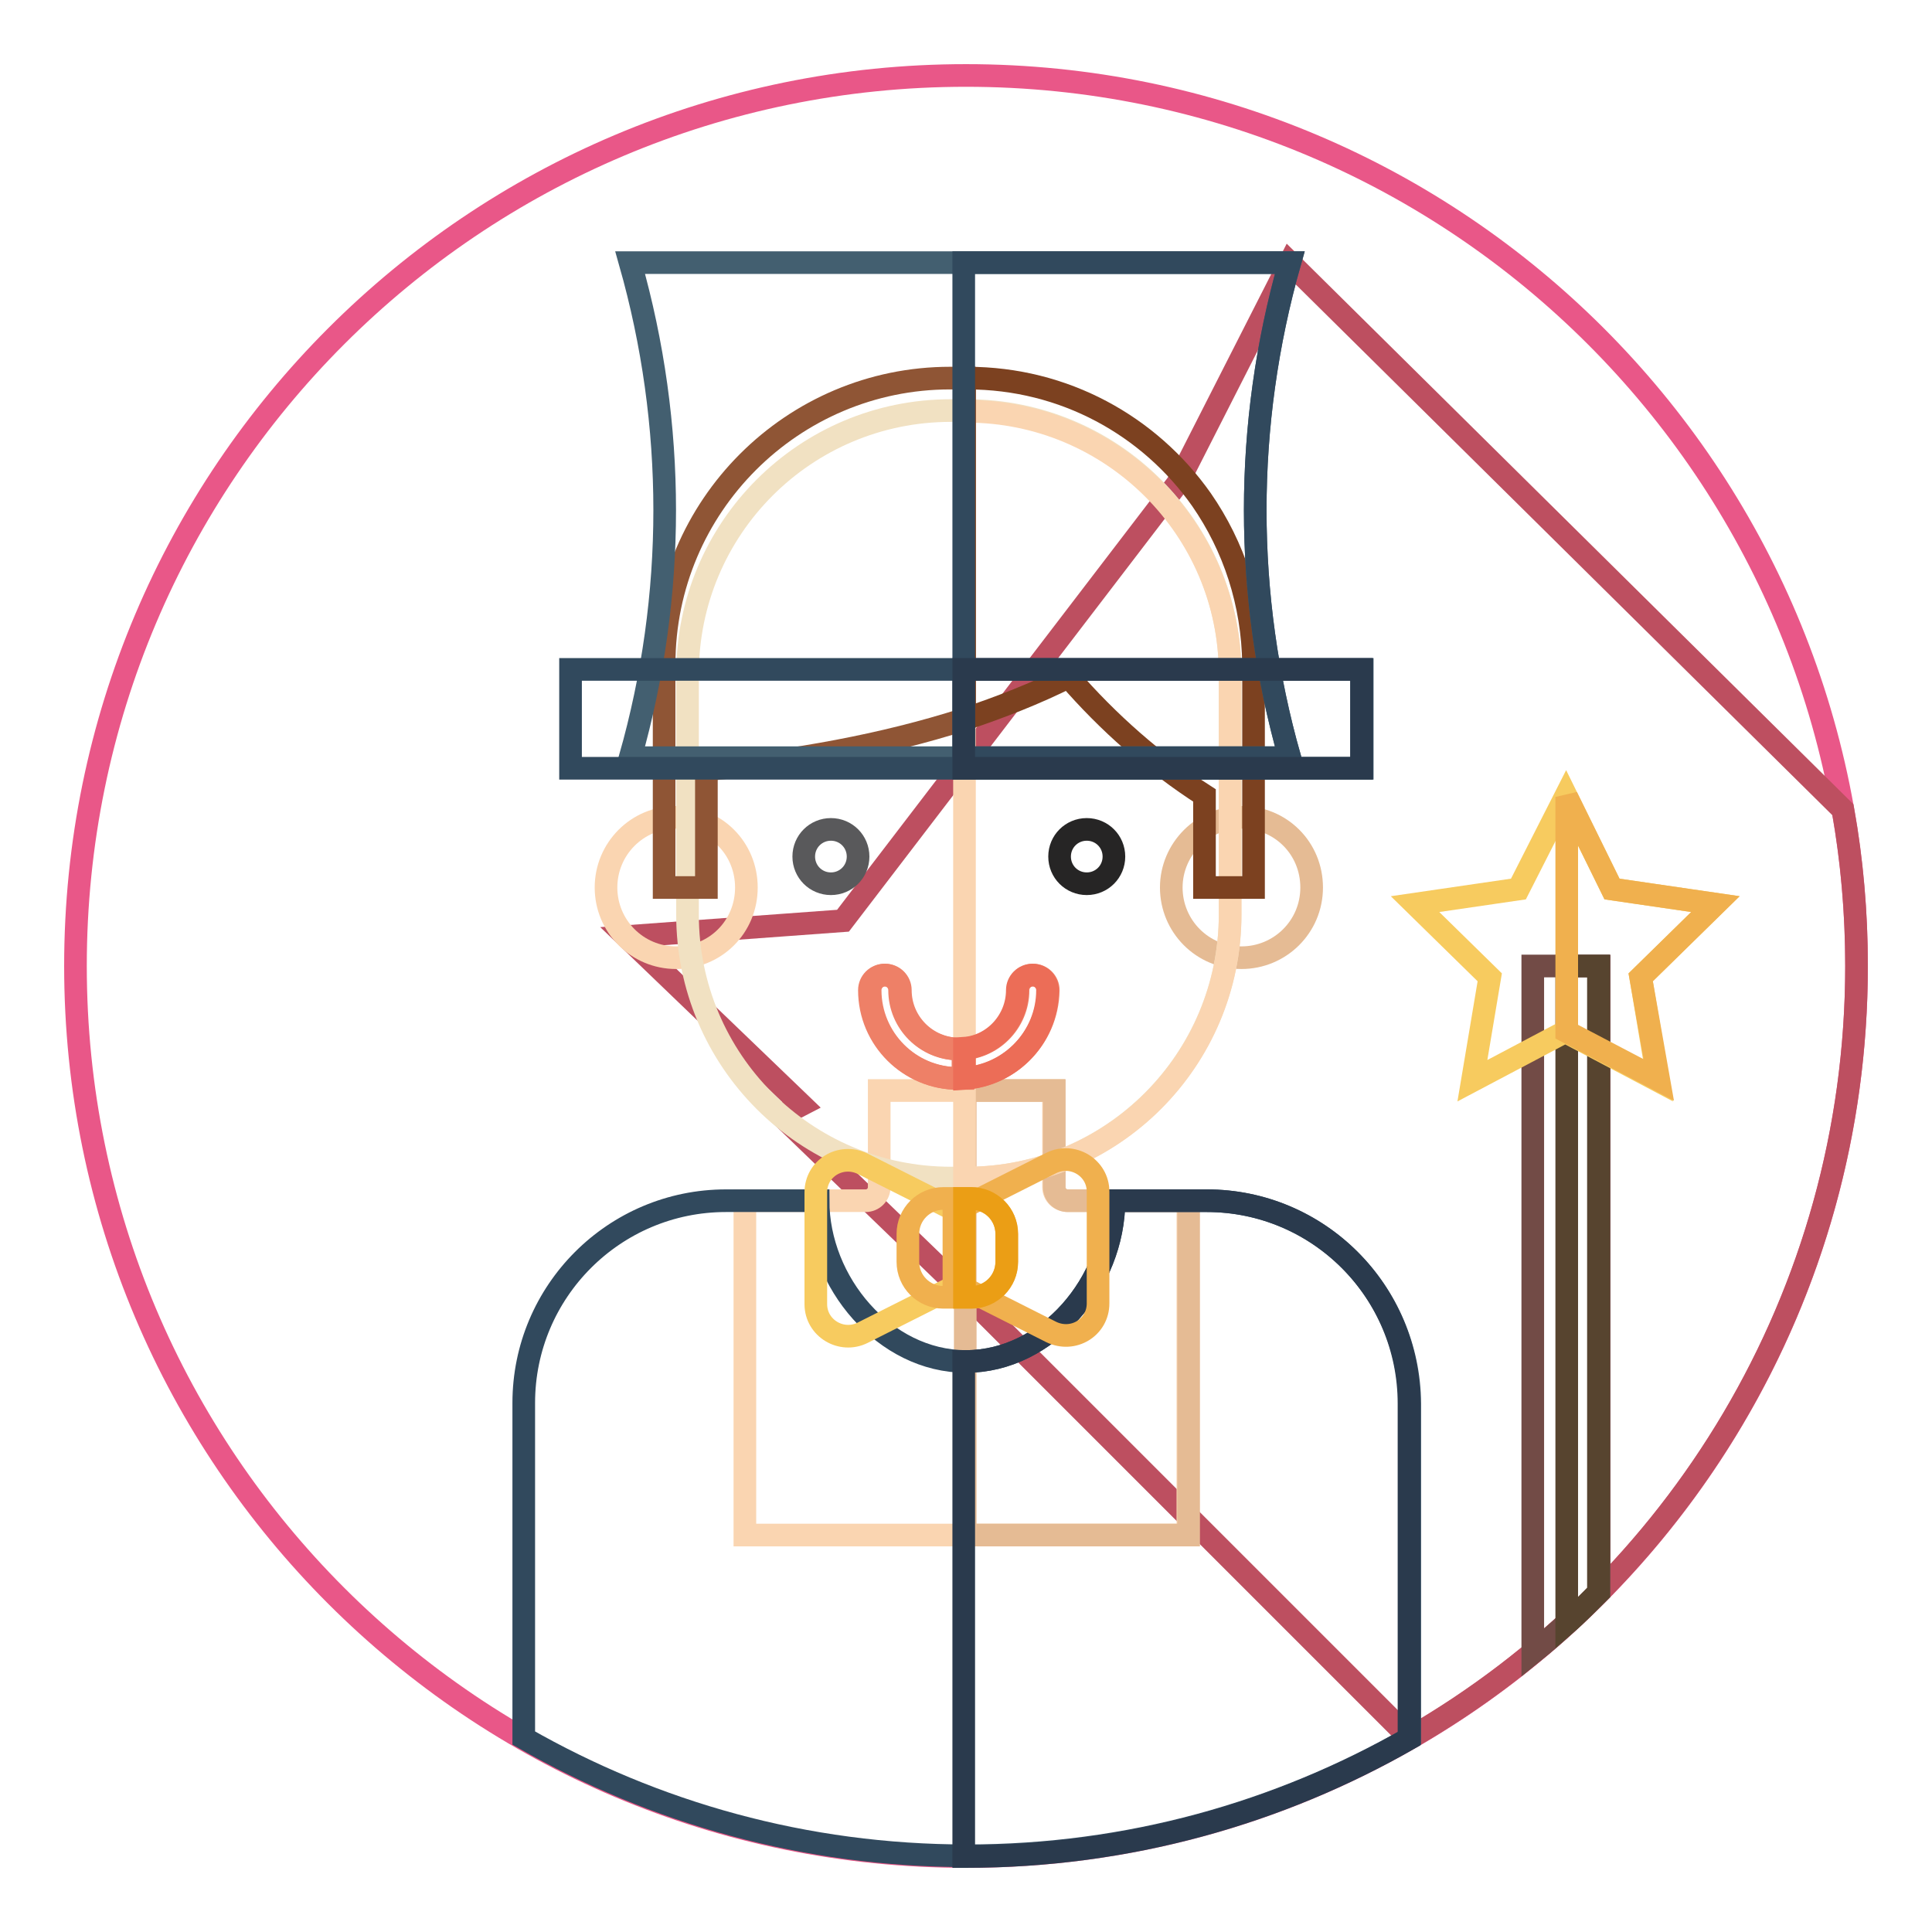 <?xml version="1.0" encoding="utf-8"?>
<!-- Svg Vector Icons : http://www.onlinewebfonts.com/icon -->
<!DOCTYPE svg PUBLIC "-//W3C//DTD SVG 1.1//EN" "http://www.w3.org/Graphics/SVG/1.1/DTD/svg11.dtd">
<svg version="1.1" xmlns="http://www.w3.org/2000/svg" xmlns:xlink="http://www.w3.org/1999/xlink" x="0px" y="0px" viewBox="0 0 256 256" enable-background="new 0 0 256 256" xml:space="preserve">
<g> <path stroke-width="3" fill-opacity="0" stroke="#e95788"  d="M10,128c0,65.2,52.8,118,118,118c65.2,0,118-52.8,118-118c0-65.2-52.8-118-118-118C62.8,10,10,62.8,10,128 L10,128L10,128z"/> <path stroke-width="3" fill-opacity="0" stroke="#bd4f60"  d="M246,128c0-7.1-0.6-14-1.8-20.7l-73.3-72.5L156,64.1L111.7,122L83,124.1l23.2,22.3l-2.7,1.4l23.4,22.6 l59.9,59.9C222.1,210,246,171.8,246,128L246,128z"/> <path stroke-width="3" fill-opacity="0" stroke="#fad5b1"  d="M139.6,157.3v-12.8h-23.1v12.8c0,1-0.8,1.8-1.8,1.8H98.7v44.3h58.7v-44.3h-15.9 C140.4,159.1,139.6,158.3,139.6,157.3z"/> <path stroke-width="3" fill-opacity="0" stroke="#e5bb94"  d="M157.4,159.1h-15.9c-1,0-1.8-0.8-1.8-1.8v-12.8h-11.8v58.9h29.6V159.1z"/> <path stroke-width="3" fill-opacity="0" stroke="#fad5b1"  d="M80.3,117.6c0,5.1,4.1,9.3,9.3,9.3s9.3-4.1,9.3-9.3s-4.1-9.3-9.3-9.3S80.3,112.5,80.3,117.6L80.3,117.6z"/> <path stroke-width="3" fill-opacity="0" stroke="#e5bb94"  d="M155.2,117.6c0,5.1,4.1,9.3,9.3,9.3c5.1,0,9.3-4.1,9.3-9.3s-4.1-9.3-9.3-9.3 C159.4,108.3,155.2,112.5,155.2,117.6L155.2,117.6z"/> <path stroke-width="3" fill-opacity="0" stroke="#f1e1c2"  d="M128.1,156.1H126c-19.3,0-34.9-15.6-34.9-34.9V89.3c0-19.3,15.6-34.9,34.9-34.9h2.1 c19.3,0,34.9,15.6,34.9,34.9v31.8C163,140.5,147.3,156.1,128.1,156.1z"/> <path stroke-width="3" fill-opacity="0" stroke="#fad5b1"  d="M128.1,54.5h-0.3v101.6h0.3c19.3,0,34.9-15.6,34.9-34.9V89.3C163,70.1,147.3,54.5,128.1,54.5z"/> <path stroke-width="3" fill-opacity="0" stroke="#8f5535"  d="M125.9,50.1C105,50.1,88,67.1,88,88v29.6h5.6V102c11.7-1.2,23.3-3.2,34.2-6.7V50.1H125.9z"/> <path stroke-width="3" fill-opacity="0" stroke="#7c4120"  d="M159.2,66.2c-6.9-9.8-18.2-16.1-31-16.1h-0.4v45.2c4.8-1.6,9.4-3.4,13.8-5.6c5.2,6,11.3,11.4,18,15.7v12.2 h6.5V88C166,79.9,163.5,72.4,159.2,66.2z"/> <path stroke-width="3" fill-opacity="0" stroke="#59595b"  d="M106.5,113.5c0,2,1.6,3.6,3.6,3.6c2,0,3.6-1.6,3.6-3.6s-1.6-3.6-3.6-3.6 C108.1,109.9,106.5,111.5,106.5,113.5L106.5,113.5z"/> <path stroke-width="3" fill-opacity="0" stroke="#262525"  d="M140.4,113.5c0,2,1.6,3.6,3.6,3.6c2,0,3.6-1.6,3.6-3.6s-1.6-3.6-3.6-3.6C142,109.9,140.4,111.5,140.4,113.5 L140.4,113.5z"/> <path stroke-width="3" fill-opacity="0" stroke="#31495d"  d="M159.9,159.1h-12.3c0,10.8-8.8,21.3-19.6,21.3c-10.8,0-19.6-10.5-19.6-21.3H96.2c-14.8,0-26.8,12-26.8,26.8 v44.4c17.3,9.9,37.3,15.6,58.7,15.6c21.4,0,41.4-5.7,58.7-15.6V186C186.7,171.1,174.7,159.1,159.9,159.1z"/> <path stroke-width="3" fill-opacity="0" stroke="#2a3a4d"  d="M159.9,159.1h-12.3c0,10.8-8.8,21.3-19.6,21.3h-0.3V246h0.3c21.4,0,41.4-5.7,58.7-15.6V186 C186.7,171.1,174.7,159.1,159.9,159.1z"/> <path stroke-width="3" fill-opacity="0" stroke="#ee8067"  d="M127,142.9c-6.5,0-11.7-5.3-11.7-11.7c0-1.1,0.9-2,2-2s2,0.9,2,2c0,4.3,3.5,7.8,7.8,7.8 c4.3,0,7.8-3.5,7.8-7.8c0-1.1,0.9-2,2-2c1.1,0,2,0.9,2,2C138.8,137.7,133.5,142.9,127,142.9z"/> <path stroke-width="3" fill-opacity="0" stroke="#ee8067"  d="M127,139c-4.3,0-7.8-3.5-7.8-7.8c0-1.1-0.9-2-2-2s-2,0.9-2,2c0,6.5,5.3,11.7,11.7,11.7c0.2,0,0.5,0,0.7,0 v-4C127.5,138.9,127.3,139,127,139z"/> <path stroke-width="3" fill-opacity="0" stroke="#ec6d57"  d="M138.8,131.2c0-1.1-0.9-2-2-2c-1.1,0-2,0.9-2,2c0,4-3.1,7.4-7,7.7v4C133.9,142.5,138.8,137.4,138.8,131.2z" /> <path stroke-width="3" fill-opacity="0" stroke="#435f70"  d="M170.9,100.4H83.5c6.1-21.5,6.1-44.1,0-65.6h87.4C164.8,56.3,164.8,78.9,170.9,100.4z"/> <path stroke-width="3" fill-opacity="0" stroke="#31495d"  d="M170.9,34.8h-43.2v65.6h43.2C164.8,78.9,164.8,56.3,170.9,34.8z"/> <path stroke-width="3" fill-opacity="0" stroke="#31495d"  d="M75.6,88.7h104.9v13.1H75.6V88.7z"/> <path stroke-width="3" fill-opacity="0" stroke="#2a3a4d"  d="M127.7,88.7h52.7v13.1h-52.7V88.7z"/> <path stroke-width="3" fill-opacity="0" stroke="#724b46"  d="M203.1,219c3.1-2.5,6-5.2,8.8-8v-83h-8.8V219z"/> <path stroke-width="3" fill-opacity="0" stroke="#57442f"  d="M211.8,128h-4.2v87.1c1.5-1.3,2.8-2.7,4.2-4.1V128z"/> <path stroke-width="3" fill-opacity="0" stroke="#f7cb5f"  d="M207.5,105.4l6.1,12.4l13.7,2l-9.9,9.7l2.3,13.7l-12.3-6.5l-12.3,6.5l2.3-13.7l-9.9-9.7l13.7-2L207.5,105.4 z"/> <path stroke-width="3" fill-opacity="0" stroke="#f0b04e"  d="M217.4,129.5l9.9-9.7l-13.7-2l-6-12.2v31.1l12.2,6.4L217.4,129.5z"/> <path stroke-width="3" fill-opacity="0" stroke="#f7cb5f"  d="M127.2,170.1l-12.9,6.5c-2.8,1.4-6.2-0.6-6.2-3.8v-14.8c0-3.2,3.3-5.2,6.2-3.8l12.9,6.5V170.1z"/> <path stroke-width="3" fill-opacity="0" stroke="#f0b04e"  d="M126.4,160.6l12.9-6.5c2.8-1.4,6.2,0.6,6.2,3.8v14.8c0,3.2-3.3,5.2-6.2,3.8l-12.9-6.5V160.6z"/> <path stroke-width="3" fill-opacity="0" stroke="#f0b04e"  d="M128.7,171.9h-3.7c-2.6,0-4.7-2.1-4.7-4.7v-3.7c0-2.6,2.1-4.7,4.7-4.7h3.7c2.6,0,4.7,2.1,4.7,4.7v3.7 C133.4,169.8,131.3,171.9,128.7,171.9z"/> <path stroke-width="3" fill-opacity="0" stroke="#eb9e15"  d="M128.7,158.8h-0.9v13.1h0.9c2.6,0,4.7-2.1,4.7-4.7v-3.7C133.4,160.9,131.3,158.8,128.7,158.8L128.7,158.8z" /></g>
</svg>
